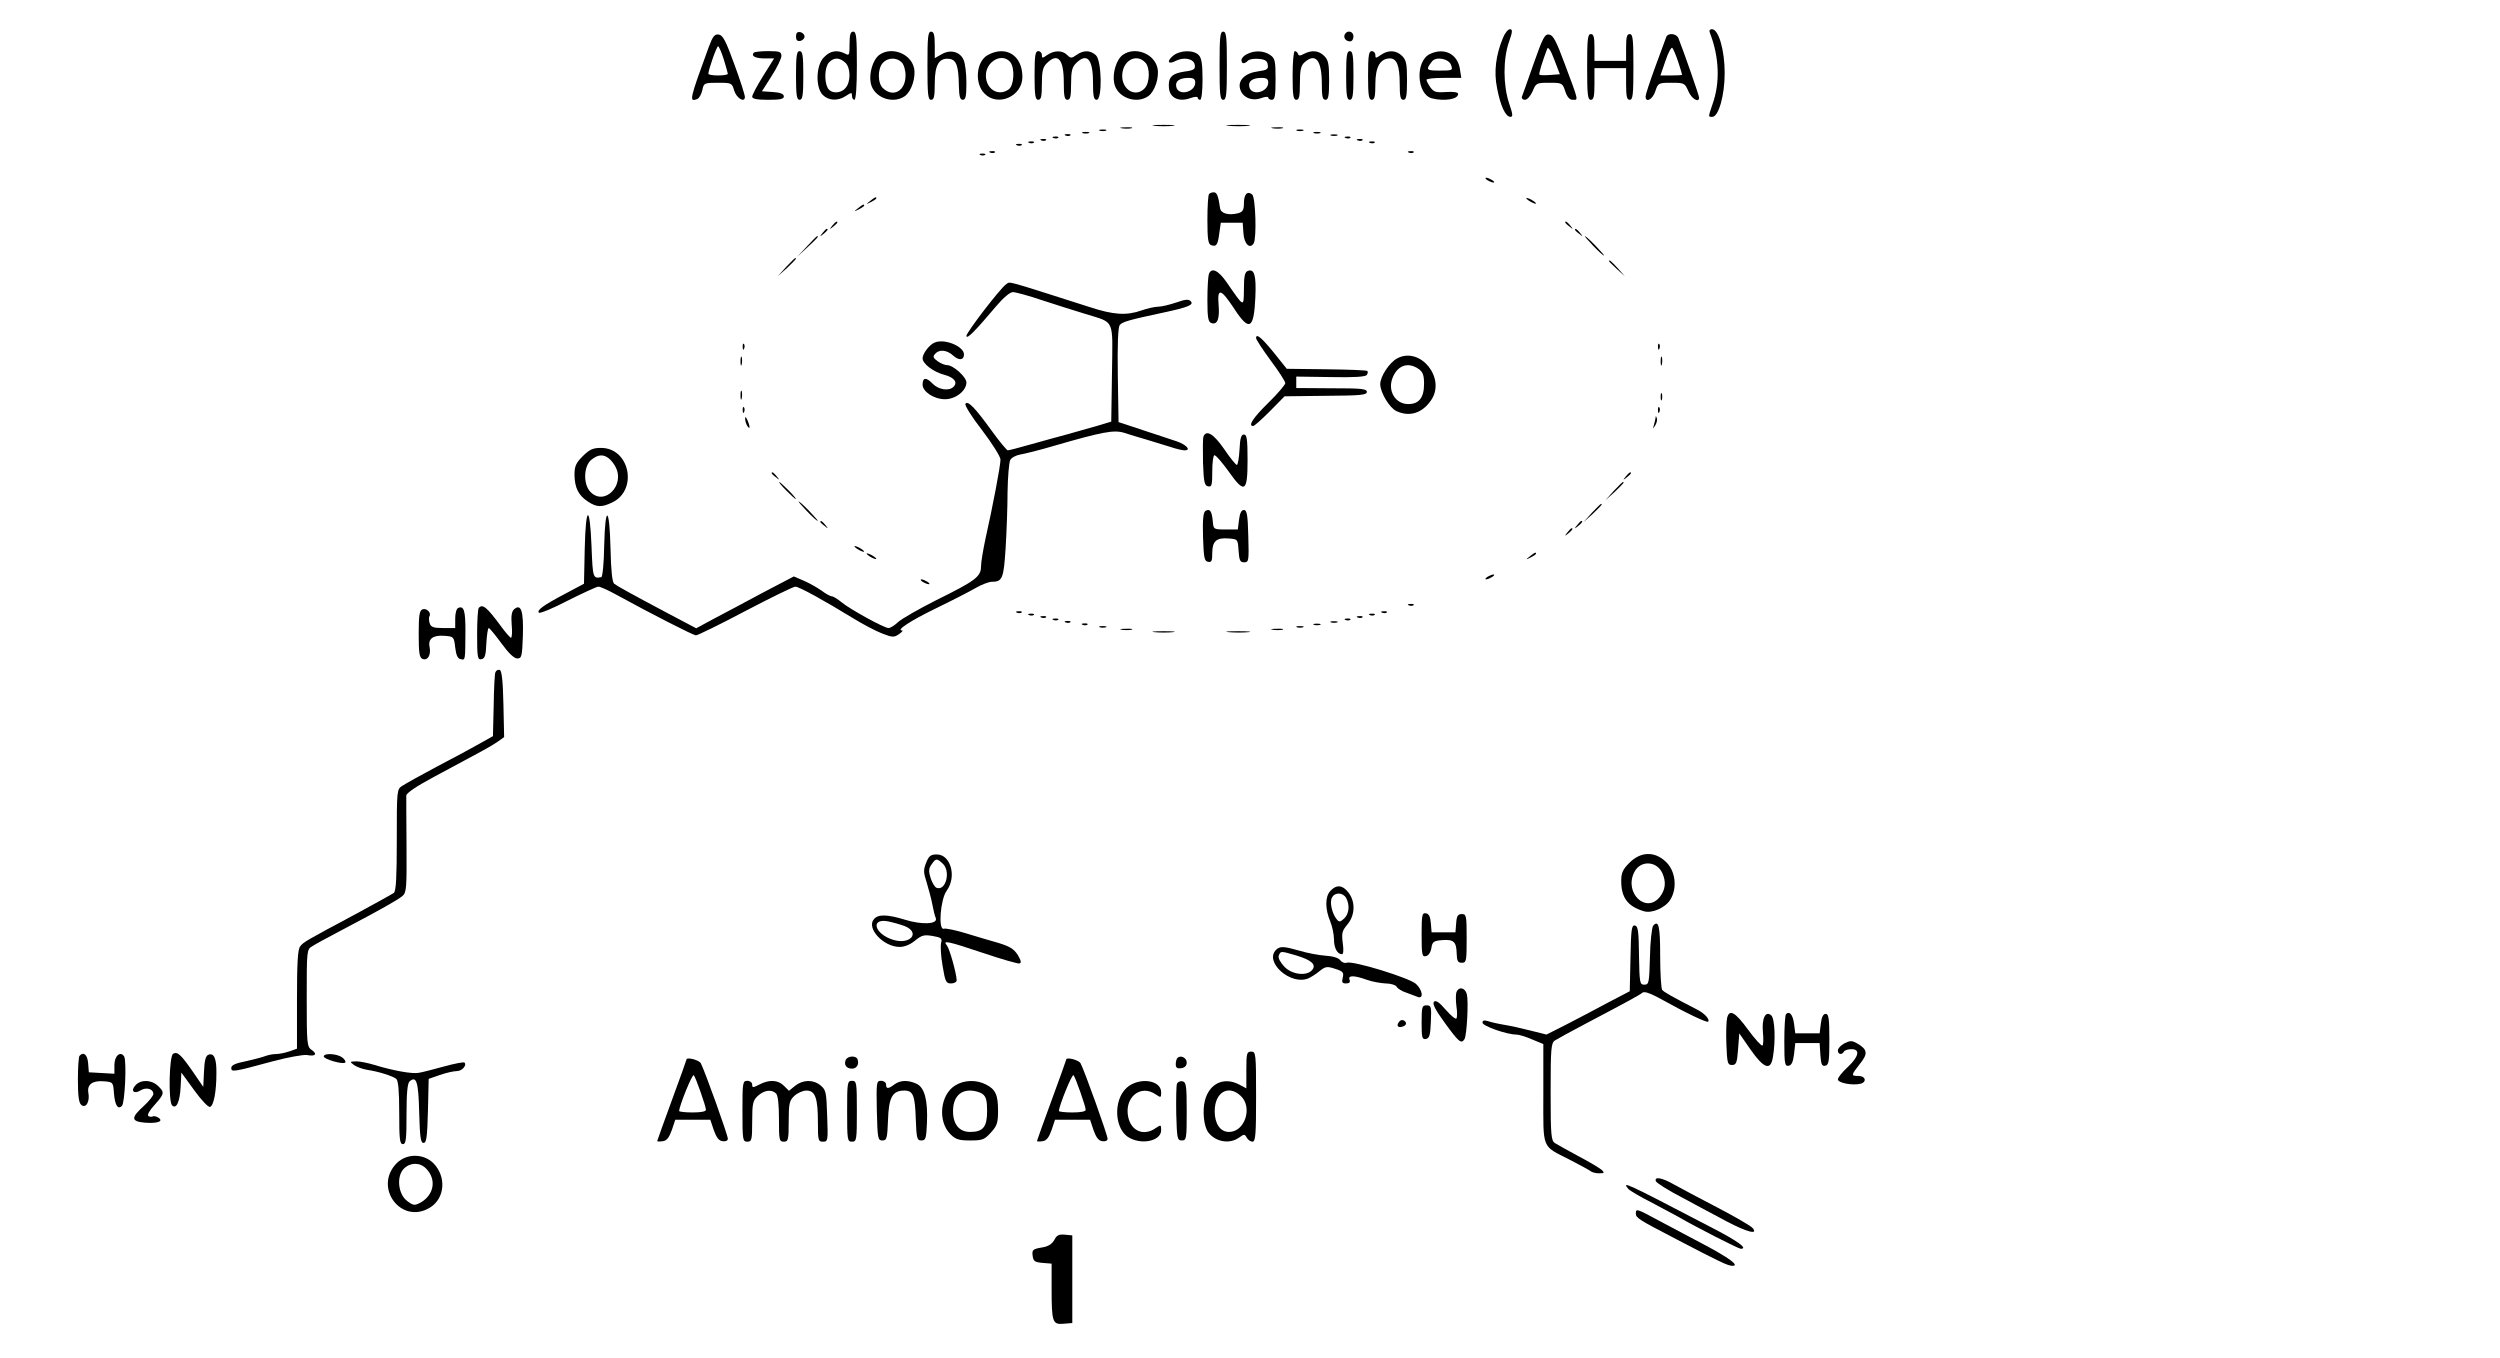 <?xml version="1.0" standalone="no"?>
<!DOCTYPE svg PUBLIC "-//W3C//DTD SVG 20010904//EN"
 "http://www.w3.org/TR/2001/REC-SVG-20010904/DTD/svg10.dtd">
<svg version="1.0" xmlns="http://www.w3.org/2000/svg"
 width="1027pt" height="558pt" viewBox="0 0 1027 558"
 preserveAspectRatio="xMidYMid meet">

<g transform="translate(0,558) scale(0.1,-0.1)"
fill="#000000" stroke="none">
<path d="M6174 5424 c-29 -70 -38 -139 -24 -206 14 -74 35 -118 55 -118 11 0
10 10 -6 57 -24 72 -25 180 0 251 15 42 15 52 4 52 -8 0 -21 -16 -29 -36z"/>
<path d="M7025 5443 c38 -99 42 -204 9 -294 -17 -51 -17 -49 0 -49 26 0 51 88
51 180 0 94 -25 180 -52 180 -10 0 -13 -6 -8 -17z"/>
<path d="M3270 5430 c0 -15 5 -20 18 -18 9 2 17 10 17 18 0 8 -8 16 -17 18
-13 2 -18 -3 -18 -18z"/>
<path d="M3490 5400 c0 -47 -1 -50 -19 -40 -32 16 -60 12 -86 -15 -33 -32 -36
-124 -5 -155 24 -24 62 -26 95 -4 23 15 25 15 25 0 0 -9 5 -16 10 -16 6 0 10
53 10 140 0 118 -2 140 -15 140 -11 0 -15 -12 -15 -50z m-18 -77 c23 -20 24
-80 1 -105 -21 -24 -60 -23 -73 1 -15 29 -12 87 6 105 20 21 43 20 66 -1z"/>
<path d="M3810 5310 c0 -118 2 -140 15 -140 12 0 15 14 15 68 0 76 18 106 61
100 28 -4 37 -30 38 -110 1 -45 5 -58 16 -58 12 0 15 14 15 70 0 38 -5 81 -12
95 -15 33 -54 43 -90 22 l-28 -16 0 54 c0 42 -4 55 -15 55 -13 0 -15 -22 -15
-140z"/>
<path d="M5010 5310 c0 -118 2 -140 15 -140 13 0 15 22 15 140 0 118 -2 140
-15 140 -13 0 -15 -22 -15 -140z"/>
<path d="M5525 5440 c-8 -14 3 -30 21 -30 8 0 14 9 14 20 0 21 -24 28 -35 10z"/>
<path d="M2912 5388 c-80 -219 -82 -228 -48 -215 8 3 17 19 21 36 6 30 8 31
64 31 57 0 58 -1 67 -32 10 -32 44 -52 44 -26 0 8 -19 68 -43 133 -35 97 -48
121 -64 123 -17 3 -25 -7 -41 -50z m61 -51 c9 -30 17 -57 17 -60 0 -4 -18 -7
-40 -7 -22 0 -40 3 -40 7 0 16 34 113 40 113 3 0 14 -24 23 -53z"/>
<path d="M6300 5318 c-24 -68 -45 -129 -48 -135 -2 -7 3 -13 12 -13 10 0 23
15 32 35 14 34 16 35 68 35 53 0 55 -1 66 -35 8 -24 18 -35 31 -35 23 0 26
-10 -34 150 -34 92 -47 116 -63 118 -18 3 -26 -12 -64 -120z m68 -46 c-22 -2
-42 -1 -44 1 -4 3 13 57 32 107 4 9 15 -7 29 -45 l23 -60 -40 -3z"/>
<path d="M6520 5305 c0 -113 2 -135 15 -135 12 0 15 14 15 65 l0 65 65 0 65 0
0 -65 c0 -51 3 -65 15 -65 13 0 15 22 15 135 0 113 -2 135 -15 135 -12 0 -15
-13 -15 -55 l0 -55 -65 0 -65 0 0 55 c0 42 -3 55 -15 55 -13 0 -15 -22 -15
-135z"/>
<path d="M6845 5428 c-3 -7 -23 -62 -45 -122 -22 -60 -40 -115 -40 -122 0 -28
29 -13 40 21 11 34 13 35 66 35 53 0 55 -1 70 -35 13 -31 44 -49 44 -26 0 8
-63 189 -85 244 -8 20 -43 23 -50 5z m49 -102 c9 -27 16 -51 16 -53 0 -2 -20
-3 -44 -3 l-45 0 21 61 c11 33 24 57 28 52 4 -4 15 -30 24 -57z"/>
<path d="M3097 5364 c-13 -14 6 -24 44 -24 l39 0 -45 -72 c-25 -40 -45 -78
-45 -85 0 -9 19 -13 65 -13 50 0 65 3 65 14 0 10 -14 16 -45 18 l-45 3 40 63
c22 34 40 72 40 82 0 17 -7 20 -53 20 -30 0 -57 -3 -60 -6z"/>
<path d="M3270 5270 c0 -82 3 -100 15 -100 12 0 15 18 15 100 0 82 -3 100 -15
100 -12 0 -15 -18 -15 -100z"/>
<path d="M3613 5355 c-27 -19 -44 -76 -36 -116 11 -59 90 -89 140 -54 27 19
46 77 38 115 -13 60 -92 90 -142 55z m91 -31 c9 -9 16 -32 16 -54 0 -63 -50
-92 -92 -53 -23 20 -24 80 -1 105 20 22 56 23 77 2z"/>
<path d="M4058 5354 c-48 -26 -56 -117 -13 -159 54 -55 155 -11 155 69 0 88
-67 131 -142 90z m92 -29 c20 -24 16 -96 -6 -112 -42 -31 -94 0 -94 57 0 58
67 95 100 55z"/>
<path d="M4250 5270 c0 -82 3 -100 15 -100 12 0 15 14 15 65 0 52 4 69 20 85
45 45 70 18 70 -77 0 -58 3 -73 15 -73 12 0 15 14 15 65 0 52 4 69 20 85 45
45 70 18 70 -77 0 -58 3 -73 15 -73 24 0 21 161 -3 183 -23 21 -51 22 -80 1
-20 -14 -24 -14 -38 0 -20 20 -53 20 -82 0 -20 -14 -22 -14 -22 0 0 9 -7 16
-15 16 -12 0 -15 -18 -15 -100z"/>
<path d="M4613 5355 c-27 -19 -44 -76 -36 -116 11 -59 90 -89 140 -54 27 19
46 77 38 115 -13 60 -92 90 -142 55z m91 -31 c21 -20 20 -83 -1 -106 -36 -40
-93 -9 -93 50 0 61 56 95 94 56z"/>
<path d="M4819 5351 c-28 -23 -20 -38 11 -21 33 17 74 9 78 -16 3 -18 -3 -23
-42 -28 -53 -8 -68 -24 -64 -68 4 -41 42 -58 88 -41 17 6 30 7 30 2 0 -5 5 -9
10 -9 6 0 10 35 10 84 0 64 -4 88 -16 100 -21 22 -77 20 -105 -3z m91 -110 c0
-41 -71 -57 -78 -17 -5 23 14 36 51 36 20 0 27 -5 27 -19z"/>
<path d="M5123 5358 c-13 -6 -23 -17 -23 -25 0 -16 12 -17 27 -2 6 6 26 9 44
7 26 -2 35 -8 37 -24 3 -18 -3 -22 -39 -27 -54 -7 -84 -36 -75 -71 9 -36 48
-53 87 -39 16 6 29 7 29 2 0 -5 7 -9 15 -9 12 0 15 16 15 84 0 76 -2 86 -22
100 -26 18 -63 20 -95 4z m87 -117 c0 -41 -71 -57 -78 -17 -5 23 14 36 51 36
20 0 27 -5 27 -19z"/>
<path d="M5310 5270 c0 -82 3 -100 15 -100 12 0 15 14 15 68 0 54 4 72 18 85
46 42 72 10 72 -87 0 -52 3 -66 15 -66 12 0 15 16 15 80 0 67 -3 83 -20 100
-23 23 -51 25 -83 9 -16 -9 -22 -9 -25 0 -2 6 -8 11 -13 11 -5 0 -9 -45 -9
-100z"/>
<path d="M5530 5270 c0 -82 3 -100 15 -100 12 0 15 18 15 100 0 82 -3 100 -15
100 -12 0 -15 -18 -15 -100z"/>
<path d="M5620 5270 c0 -82 3 -100 15 -100 12 0 15 14 15 65 0 70 20 105 60
105 28 0 40 -30 40 -104 0 -52 3 -66 15 -66 12 0 15 16 15 80 0 67 -3 83 -20
100 -24 24 -57 26 -88 4 -20 -14 -22 -14 -22 0 0 9 -7 16 -15 16 -12 0 -15
-18 -15 -100z"/>
<path d="M5874 5358 c-61 -29 -55 -165 8 -182 51 -13 108 -4 108 18 0 7 -17
10 -49 8 -42 -3 -51 0 -65 19 -9 13 -16 27 -16 31 0 5 32 8 71 8 l72 0 -6 38
c-10 61 -65 88 -123 60z m87 -45 c8 -22 6 -23 -47 -23 -56 0 -58 3 -31 38 16
21 69 11 78 -15z"/>
<path d="M4743 5063 c20 -2 54 -2 75 0 20 2 3 4 -38 4 -41 0 -58 -2 -37 -4z"/>
<path d="M5048 5063 c23 -2 59 -2 80 0 20 2 1 4 -43 4 -44 0 -61 -2 -37 -4z"/>
<path d="M4608 5053 c12 -2 30 -2 40 0 9 3 -1 5 -23 4 -22 0 -30 -2 -17 -4z"/>
<path d="M5228 5053 c12 -2 30 -2 40 0 9 3 -1 5 -23 4 -22 0 -30 -2 -17 -4z"/>
<path d="M4518 5043 c6 -2 18 -2 25 0 6 3 1 5 -13 5 -14 0 -19 -2 -12 -5z"/>
<path d="M5328 5043 c6 -2 18 -2 25 0 6 3 1 5 -13 5 -14 0 -19 -2 -12 -5z"/>
<path d="M4448 5033 c6 -2 18 -2 25 0 6 3 1 5 -13 5 -14 0 -19 -2 -12 -5z"/>
<path d="M5398 5033 c6 -2 18 -2 25 0 6 3 1 5 -13 5 -14 0 -19 -2 -12 -5z"/>
<path d="M4378 5023 c7 -3 16 -2 19 1 4 3 -2 6 -13 5 -11 0 -14 -3 -6 -6z"/>
<path d="M5468 5023 c6 -2 18 -2 25 0 6 3 1 5 -13 5 -14 0 -19 -2 -12 -5z"/>
<path d="M4328 5013 c7 -3 16 -2 19 1 4 3 -2 6 -13 5 -11 0 -14 -3 -6 -6z"/>
<path d="M5528 5013 c7 -3 16 -2 19 1 4 3 -2 6 -13 5 -11 0 -14 -3 -6 -6z"/>
<path d="M4278 5003 c7 -3 16 -2 19 1 4 3 -2 6 -13 5 -11 0 -14 -3 -6 -6z"/>
<path d="M5578 5003 c7 -3 16 -2 19 1 4 3 -2 6 -13 5 -11 0 -14 -3 -6 -6z"/>
<path d="M4228 4993 c7 -3 16 -2 19 1 4 3 -2 6 -13 5 -11 0 -14 -3 -6 -6z"/>
<path d="M5628 4993 c7 -3 16 -2 19 1 4 3 -2 6 -13 5 -11 0 -14 -3 -6 -6z"/>
<path d="M4178 4983 c7 -3 16 -2 19 1 4 3 -2 6 -13 5 -11 0 -14 -3 -6 -6z"/>
<path d="M4068 4953 c7 -3 16 -2 19 1 4 3 -2 6 -13 5 -11 0 -14 -3 -6 -6z"/>
<path d="M5788 4953 c7 -3 16 -2 19 1 4 3 -2 6 -13 5 -11 0 -14 -3 -6 -6z"/>
<path d="M4028 4943 c7 -3 16 -2 19 1 4 3 -2 6 -13 5 -11 0 -14 -3 -6 -6z"/>
<path d="M6110 4840 c8 -5 20 -10 25 -10 6 0 3 5 -5 10 -8 5 -19 10 -25 10 -5
0 -3 -5 5 -10z"/>
<path d="M4967 4783 c-4 -3 -7 -51 -7 -105 0 -80 3 -100 15 -105 22 -8 28 1
34 50 l6 42 45 0 45 0 3 -43 c3 -44 26 -67 42 -42 13 21 8 189 -6 201 -20 16
-34 1 -34 -36 0 -28 -5 -36 -24 -41 -39 -10 -71 -1 -74 21 -7 50 -13 65 -26
65 -7 0 -16 -3 -19 -7z"/>
<path d="M3574 4754 c-18 -14 -18 -15 4 -4 12 6 22 13 22 15 0 8 -5 6 -26 -11z"/>
<path d="M6270 4766 c0 -3 9 -10 20 -16 11 -6 20 -8 20 -6 0 3 -9 10 -20 16
-11 6 -20 8 -20 6z"/>
<path d="M3524 4724 c-18 -14 -18 -15 4 -4 12 6 22 13 22 15 0 8 -5 6 -26 -11z"/>
<path d="M3419 4653 c-13 -16 -12 -17 4 -4 9 7 17 15 17 17 0 8 -8 3 -21 -13z"/>
<path d="M6430 4666 c0 -2 8 -10 18 -17 15 -13 16 -12 3 4 -13 16 -21 21 -21
13z"/>
<path d="M3379 4623 c-13 -16 -12 -17 4 -4 16 13 21 21 13 21 -2 0 -10 -8 -17
-17z"/>
<path d="M6470 4636 c0 -2 8 -10 18 -17 15 -13 16 -12 3 4 -13 16 -21 21 -21
13z"/>
<path d="M3315 4568 l-40 -43 43 40 c39 36 47 45 39 45 -2 0 -21 -19 -42 -42z"/>
<path d="M6545 4570 c21 -22 41 -40 44 -40 3 0 -13 18 -34 40 -21 22 -41 40
-44 40 -3 0 13 -18 34 -40z"/>
<path d="M3229 4483 l-34 -38 38 34 c34 33 42 41 34 41 -2 0 -19 -17 -38 -37z"/>
<path d="M6610 4507 c0 -2 15 -16 33 -33 l32 -29 -29 33 c-28 30 -36 37 -36
29z"/>
<path d="M4966 4454 c-3 -9 -6 -56 -6 -105 0 -73 3 -91 16 -96 25 -9 35 17 30
75 -6 70 9 67 62 -13 64 -99 83 -89 89 44 4 90 -4 118 -31 108 -12 -5 -16 -21
-16 -74 -1 -77 2 -78 -70 26 -35 51 -63 64 -74 35z"/>
<path d="M4133 4412 c-22 -14 -163 -197 -163 -212 1 -16 36 20 123 123 29 34
56 57 68 57 11 0 66 -15 122 -34 56 -18 136 -44 177 -56 121 -38 111 -15 108
-244 l-3 -198 -60 -18 c-33 -9 -87 -25 -120 -34 -33 -9 -100 -27 -149 -41 -48
-14 -92 -25 -96 -25 -4 0 -35 37 -68 83 -68 94 -97 123 -106 108 -4 -6 27 -55
69 -109 41 -54 75 -108 75 -120 0 -26 -33 -198 -61 -322 -10 -47 -19 -99 -19
-117 0 -42 -23 -59 -185 -139 -71 -36 -141 -76 -155 -89 -15 -14 -32 -25 -40
-25 -18 0 -158 77 -193 106 -16 13 -33 24 -39 24 -6 0 -25 10 -42 23 -17 12
-50 31 -73 41 l-42 18 -128 -67 c-70 -38 -161 -86 -201 -107 l-72 -39 -108 57
c-162 86 -216 116 -229 126 -8 7 -13 53 -15 144 -4 175 -22 184 -26 12 -1 -73
-7 -129 -12 -129 -34 -6 -35 -4 -40 126 -7 177 -24 170 -28 -12 l-3 -141 -77
-41 c-91 -48 -118 -68 -108 -78 4 -4 58 18 119 50 62 31 118 57 125 57 8 0 39
-14 70 -31 148 -81 320 -169 331 -169 7 0 99 45 203 100 105 55 197 100 205
100 16 0 117 -56 238 -130 39 -24 92 -52 118 -62 43 -17 50 -17 70 -3 12 8 18
15 13 15 -27 0 34 40 139 91 66 32 140 70 164 84 24 14 54 25 65 25 44 0 49
13 57 137 4 65 8 169 8 231 1 63 6 122 11 132 5 10 24 20 42 23 18 3 83 19
143 37 194 56 241 65 283 52 20 -7 62 -19 92 -28 30 -9 74 -23 98 -30 23 -8
50 -14 58 -14 29 0 8 23 -32 37 -21 7 -84 28 -139 46 l-100 33 -3 193 c-2 126
1 197 8 206 11 13 39 21 175 50 108 23 131 33 116 48 -9 9 -23 7 -60 -6 -27
-9 -60 -17 -74 -17 -13 0 -44 -7 -67 -15 -62 -22 -115 -19 -215 14 -358 114
-323 105 -342 93z"/>
<path d="M5160 4191 c0 -6 27 -47 60 -92 33 -44 60 -86 60 -93 0 -6 -31 -43
-70 -81 -64 -63 -84 -95 -62 -95 5 0 36 28 69 61 l60 61 169 2 c143 1 169 3
169 16 0 13 -23 15 -145 15 l-145 1 0 23 0 24 142 -2 c96 -2 143 1 148 9 4 6
5 13 2 16 -2 3 -78 6 -168 7 l-163 2 -52 65 c-52 64 -74 82 -74 61z"/>
<path d="M3840 4173 c-21 -8 -50 -45 -50 -65 0 -22 44 -56 90 -68 41 -11 55
-31 37 -49 -19 -19 -62 -12 -87 14 -25 26 -40 25 -40 -5 0 -29 47 -60 92 -60
44 0 88 35 88 69 0 22 -54 71 -79 71 -9 0 -27 7 -39 16 -18 13 -21 19 -11 30
17 20 49 17 75 -7 23 -21 44 -19 44 5 0 33 -79 66 -120 49z"/>
<path d="M3051 4154 c0 -11 3 -14 6 -6 3 7 2 16 -1 19 -3 4 -6 -2 -5 -13z"/>
<path d="M6811 4154 c0 -11 3 -14 6 -6 3 7 2 16 -1 19 -3 4 -6 -2 -5 -13z"/>
<path d="M3042 4095 c0 -16 2 -22 5 -12 2 9 2 23 0 30 -3 6 -5 -1 -5 -18z"/>
<path d="M5740 4108 c-32 -17 -70 -74 -70 -106 0 -34 38 -98 67 -111 54 -25
106 -8 142 45 62 90 -44 222 -139 172z m88 -44 c17 -12 22 -25 22 -61 0 -57
-21 -83 -65 -83 -52 0 -85 53 -65 106 20 53 64 69 108 38z"/>
<path d="M6822 4095 c0 -16 2 -22 5 -12 2 9 2 23 0 30 -3 6 -5 -1 -5 -18z"/>
<path d="M3042 3955 c0 -16 2 -22 5 -12 2 9 2 23 0 30 -3 6 -5 -1 -5 -18z"/>
<path d="M6822 3950 c0 -14 2 -19 5 -12 2 6 2 18 0 25 -3 6 -5 1 -5 -13z"/>
<path d="M3051 3894 c0 -11 3 -14 6 -6 3 7 2 16 -1 19 -3 4 -6 -2 -5 -13z"/>
<path d="M6811 3894 c0 -11 3 -14 6 -6 3 7 2 16 -1 19 -3 4 -6 -2 -5 -13z"/>
<path d="M3061 3860 c0 -8 4 -22 9 -30 12 -18 12 -2 0 25 -6 13 -9 15 -9 5z"/>
<path d="M6801 3863 c-1 -6 -4 -20 -7 -30 -5 -17 -5 -17 6 0 6 10 9 23 6 30
-3 9 -5 9 -5 0z"/>
<path d="M4944 3787 c-3 -8 -3 -56 -2 -108 3 -80 6 -94 21 -97 15 -3 17 5 17
62 0 36 4 66 9 66 6 0 31 -29 57 -65 67 -95 79 -88 79 45 0 87 -3 105 -15 105
-11 0 -16 -15 -18 -62 -2 -35 -7 -63 -11 -63 -4 0 -28 29 -52 65 -43 62 -73
81 -85 52z"/>
<path d="M2394 3706 c-28 -28 -34 -41 -34 -77 1 -53 16 -84 56 -110 35 -23 56
-24 99 -3 107 51 72 224 -46 224 -33 0 -47 -6 -75 -34z m107 -9 c9 -7 21 -22
27 -34 42 -77 -47 -165 -104 -102 -29 32 -26 105 5 130 27 22 49 24 72 6z"/>
<path d="M3170 3636 c0 -2 8 -10 18 -17 15 -13 16 -12 3 4 -13 16 -21 21 -21
13z"/>
<path d="M6679 3623 c-13 -16 -12 -17 4 -4 9 7 17 15 17 17 0 8 -8 3 -21 -13z"/>
<path d="M3230 3565 c19 -19 36 -35 39 -35 3 0 -10 16 -29 35 -19 19 -36 35
-39 35 -3 0 10 -16 29 -35z"/>
<path d="M6629 3563 l-34 -38 38 34 c34 33 42 41 34 41 -2 0 -19 -17 -38 -37z"/>
<path d="M3315 3480 c21 -22 41 -40 44 -40 3 0 -13 18 -34 40 -21 22 -41 40
-44 40 -3 0 13 -18 34 -40z"/>
<path d="M6539 3473 l-34 -38 38 34 c34 33 42 41 34 41 -2 0 -19 -17 -38 -37z"/>
<path d="M4952 3481 c-9 -6 -12 -34 -10 -107 3 -85 5 -99 21 -102 14 -3 17 4
17 36 0 49 17 64 67 60 38 -3 38 -3 41 -50 3 -40 6 -48 23 -48 19 0 20 6 17
108 -2 87 -6 107 -18 107 -10 0 -17 -13 -20 -40 l-5 -40 -50 0 c-50 0 -50 0
-53 35 -4 41 -12 52 -30 41z"/>
<path d="M3370 3436 c0 -2 8 -10 18 -17 15 -13 16 -12 3 4 -13 16 -21 21 -21
13z"/>
<path d="M6479 3423 c-13 -16 -12 -17 4 -4 16 13 21 21 13 21 -2 0 -10 -8 -17
-17z"/>
<path d="M6439 3393 c-13 -16 -12 -17 4 -4 16 13 21 21 13 21 -2 0 -10 -8 -17
-17z"/>
<path d="M3510 3336 c0 -3 9 -10 20 -16 11 -6 20 -8 20 -6 0 3 -9 10 -20 16
-11 6 -20 8 -20 6z"/>
<path d="M3560 3306 c0 -3 9 -10 20 -16 11 -6 20 -8 20 -6 0 3 -9 10 -20 16
-11 6 -20 8 -20 6z"/>
<path d="M6284 3294 c-18 -14 -18 -15 4 -4 12 6 22 13 22 15 0 8 -5 6 -26 -11z"/>
<path d="M6110 3210 c-8 -5 -10 -10 -5 -10 6 0 17 5 25 10 8 5 11 10 5 10 -5
0 -17 -5 -25 -10z"/>
<path d="M3790 3190 c8 -5 20 -10 25 -10 6 0 3 5 -5 10 -8 5 -19 10 -25 10 -5
0 -3 -5 5 -10z"/>
<path d="M5788 3093 c7 -3 16 -2 19 1 4 3 -2 6 -13 5 -11 0 -14 -3 -6 -6z"/>
<path d="M1883 3083 c-8 -3 -13 -22 -13 -44 l0 -39 -49 0 c-41 0 -51 4 -56 20
-3 11 -4 23 -1 28 9 14 -11 35 -28 29 -13 -5 -16 -24 -16 -102 0 -78 3 -97 16
-102 21 -8 35 16 29 48 -8 35 14 51 62 47 37 -3 38 -4 43 -48 4 -32 10 -46 23
-48 19 -4 18 -7 19 116 0 83 -6 104 -29 95z"/>
<path d="M1967 3083 c-4 -3 -7 -53 -7 -110 0 -94 2 -104 18 -101 14 3 18 16
20 66 2 34 6 62 10 62 4 -1 27 -29 52 -63 29 -40 52 -62 65 -62 18 0 20 8 23
94 3 100 -7 132 -35 109 -11 -9 -14 -27 -11 -65 3 -29 1 -53 -3 -53 -3 0 -22
21 -40 46 -59 80 -76 94 -92 77z"/>
<path d="M4178 3063 c7 -3 16 -2 19 1 4 3 -2 6 -13 5 -11 0 -14 -3 -6 -6z"/>
<path d="M5678 3063 c7 -3 16 -2 19 1 4 3 -2 6 -13 5 -11 0 -14 -3 -6 -6z"/>
<path d="M4228 3053 c7 -3 16 -2 19 1 4 3 -2 6 -13 5 -11 0 -14 -3 -6 -6z"/>
<path d="M5628 3053 c7 -3 16 -2 19 1 4 3 -2 6 -13 5 -11 0 -14 -3 -6 -6z"/>
<path d="M4278 3043 c7 -3 16 -2 19 1 4 3 -2 6 -13 5 -11 0 -14 -3 -6 -6z"/>
<path d="M5578 3043 c7 -3 16 -2 19 1 4 3 -2 6 -13 5 -11 0 -14 -3 -6 -6z"/>
<path d="M4328 3033 c7 -3 16 -2 19 1 4 3 -2 6 -13 5 -11 0 -14 -3 -6 -6z"/>
<path d="M5528 3033 c7 -3 16 -2 19 1 4 3 -2 6 -13 5 -11 0 -14 -3 -6 -6z"/>
<path d="M4378 3023 c7 -3 16 -2 19 1 4 3 -2 6 -13 5 -11 0 -14 -3 -6 -6z"/>
<path d="M5468 3023 c6 -2 18 -2 25 0 6 3 1 5 -13 5 -14 0 -19 -2 -12 -5z"/>
<path d="M4448 3013 c7 -3 16 -2 19 1 4 3 -2 6 -13 5 -11 0 -14 -3 -6 -6z"/>
<path d="M5398 3013 c6 -2 18 -2 25 0 6 3 1 5 -13 5 -14 0 -19 -2 -12 -5z"/>
<path d="M4518 3003 c6 -2 18 -2 25 0 6 3 1 5 -13 5 -14 0 -19 -2 -12 -5z"/>
<path d="M5328 3003 c6 -2 18 -2 25 0 6 3 1 5 -13 5 -14 0 -19 -2 -12 -5z"/>
<path d="M4608 2993 c12 -2 30 -2 40 0 9 3 -1 5 -23 4 -22 0 -30 -2 -17 -4z"/>
<path d="M5228 2993 c12 -2 30 -2 40 0 9 3 -1 5 -23 4 -22 0 -30 -2 -17 -4z"/>
<path d="M4743 2983 c20 -2 54 -2 75 0 20 2 3 4 -38 4 -41 0 -58 -2 -37 -4z"/>
<path d="M5048 2983 c23 -2 59 -2 80 0 20 2 1 4 -43 4 -44 0 -61 -2 -37 -4z"/>
<path d="M2035 2818 c-3 -7 -6 -69 -7 -138 l-3 -124 -55 -31 c-30 -17 -109
-60 -175 -94 -66 -35 -130 -71 -142 -79 -23 -14 -23 -18 -23 -222 0 -154 -3
-210 -12 -218 -7 -5 -76 -43 -153 -85 -206 -110 -219 -117 -232 -135 -10 -11
-13 -72 -13 -218 l0 -202 -31 -11 c-18 -6 -42 -11 -55 -11 -13 0 -33 -4 -46
-9 -13 -5 -49 -14 -80 -21 -41 -8 -58 -16 -58 -27 0 -18 8 -17 170 27 63 17
127 28 141 26 35 -7 44 4 19 21 -19 13 -20 26 -20 213 0 196 0 200 23 213 12
8 65 37 117 64 165 87 234 126 253 142 17 14 18 33 17 206 -1 104 -1 198 -1
207 1 10 40 37 109 74 202 108 237 127 265 146 l28 20 -3 136 c-2 97 -7 137
-15 140 -7 2 -15 -2 -18 -10z"/>
<path d="M3805 2037 c-12 -30 -12 -40 2 -83 8 -27 19 -67 23 -89 4 -22 10 -47
14 -56 11 -26 -57 -29 -127 -7 -72 22 -110 23 -127 2 -32 -37 39 -114 106
-114 20 0 44 10 63 26 27 22 37 25 72 19 36 -6 40 -10 35 -29 -3 -11 -1 -54 6
-93 11 -66 14 -73 35 -73 13 0 23 6 23 13 -1 29 -29 129 -40 143 -20 23 3 18
149 -31 74 -25 141 -44 148 -43 10 2 8 11 -6 35 -16 25 -33 35 -78 49 -32 9
-93 27 -135 40 -42 13 -83 21 -90 19 -25 -10 -15 121 11 156 42 57 17 149 -41
149 -24 0 -32 -6 -43 -33z m67 -4 c35 -31 14 -115 -25 -100 -7 3 -18 21 -24
40 -9 28 -8 40 4 56 17 25 21 26 45 4z m-154 -258 c64 -27 21 -77 -48 -56 -77
23 -97 90 -22 76 20 -4 52 -13 70 -20z"/>
<path d="M6694 2036 c-28 -28 -34 -42 -34 -75 0 -68 26 -104 92 -124 32 -11
88 13 109 46 31 49 22 122 -20 159 -46 42 -102 39 -147 -6z m135 -43 c16 -36
13 -67 -10 -97 -57 -72 -149 17 -105 102 25 49 92 46 115 -5z"/>
<path d="M5465 1920 c-22 -24 -22 -74 0 -126 8 -20 15 -53 15 -73 0 -36 14
-61 33 -61 6 0 7 20 3 46 -5 40 -3 50 19 76 32 38 34 94 4 132 -24 31 -49 33
-74 6z m65 -29 c16 -30 12 -66 -9 -85 -16 -14 -20 -15 -30 -2 -19 23 -30 71
-19 89 12 23 45 21 58 -2z"/>
<path d="M5840 1740 c0 -82 2 -91 17 -88 11 2 20 15 23 33 4 27 10 30 44 33
48 4 59 -7 60 -55 1 -31 5 -38 21 -38 19 0 20 7 20 100 0 93 -1 100 -20 100
-16 0 -21 -8 -23 -37 l-3 -38 -49 0 -49 0 -3 37 c-2 27 -8 39 -20 41 -16 3
-18 -6 -18 -88z"/>
<path d="M6791 1777 c-5 -7 -12 -65 -13 -128 -3 -106 -4 -114 -23 -114 -19 0
-20 7 -22 120 -1 100 -4 121 -17 123 -13 3 -16 -16 -18 -133 l-3 -137 -90 -47
c-49 -27 -127 -67 -171 -90 l-81 -41 -64 16 c-35 9 -84 20 -109 24 -25 4 -55
11 -67 15 -16 5 -23 3 -23 -6 0 -14 100 -49 139 -49 11 0 40 -9 65 -20 l46
-19 0 -204 c0 -234 -9 -211 110 -272 41 -21 79 -42 84 -46 6 -5 21 -9 35 -9
22 0 23 2 11 14 -8 7 -51 33 -95 56 -44 24 -88 48 -97 54 -16 10 -18 31 -18
211 0 180 2 201 18 211 9 6 62 35 117 64 184 97 230 122 242 132 8 6 29 -1 65
-20 115 -64 199 -104 205 -99 8 9 -14 34 -46 50 -99 51 -137 72 -143 81 -4 6
-8 68 -8 138 0 123 -6 151 -29 125z"/>
<path d="M5242 1678 c-50 -50 61 -148 133 -117 11 5 32 18 46 30 24 19 31 20
64 9 32 -10 36 -15 31 -36 -5 -19 -2 -24 13 -24 14 0 19 5 15 15 -8 19 18 19
71 0 22 -8 57 -14 77 -15 20 0 41 -6 45 -13 4 -8 22 -19 38 -24 17 -6 38 -14
48 -18 26 -11 22 27 -6 53 -27 25 -261 97 -285 87 -8 -3 -20 2 -26 10 -7 10
-30 17 -61 19 -28 2 -75 11 -105 20 -66 19 -82 20 -98 4z m83 -23 c63 -19 84
-38 65 -60 -22 -26 -83 -19 -114 14 -17 18 -26 36 -23 45 8 20 7 20 72 1z"/>
<path d="M5983 1504 c-3 -8 -3 -35 0 -58 4 -24 3 -46 0 -50 -4 -4 -24 13 -44
36 -26 30 -40 40 -48 33 -8 -8 5 -33 45 -88 56 -77 67 -87 80 -66 10 16 17
155 10 184 -7 28 -33 34 -43 9z"/>
<path d="M5840 1379 c0 -62 2 -70 18 -67 14 3 18 16 20 71 3 62 1 67 -18 67
-18 0 -20 -6 -20 -71z"/>
<path d="M7095 1398 c-3 -13 -5 -61 -3 -108 3 -77 5 -85 23 -85 17 0 21 8 25
65 l5 65 45 -65 c56 -80 84 -90 93 -33 12 68 8 160 -7 172 -23 20 -39 -12 -34
-69 3 -28 2 -53 -2 -55 -4 -3 -31 27 -59 65 -53 73 -77 86 -86 48z"/>
<path d="M7337 1414 c-4 -4 -7 -54 -7 -111 0 -94 2 -104 18 -101 12 2 18 16
22 48 l5 45 50 0 50 0 3 -48 c3 -39 6 -48 20 -45 15 3 17 18 17 108 0 87 -3
105 -15 105 -10 0 -17 -13 -20 -40 l-5 -40 -50 0 -50 0 -5 39 c-5 38 -19 54
-33 40z"/>
<path d="M5745 1379 c-10 -15 1 -23 20 -15 9 3 13 10 10 16 -8 13 -22 13 -30
-1z"/>
<path d="M7577 1294 c-15 -8 -27 -21 -27 -29 0 -17 16 -20 25 -5 3 6 17 10 31
10 37 0 30 -31 -16 -74 -22 -20 -40 -43 -40 -50 0 -15 61 -26 93 -18 27 7 21
32 -8 32 -32 0 -31 3 5 49 34 42 32 59 -8 83 -24 14 -30 14 -55 2z"/>
<path d="M711 1251 c-16 -10 -20 -196 -4 -212 17 -17 32 14 35 76 l3 59 53
-73 c29 -40 58 -71 65 -68 15 5 26 63 26 137 1 62 -10 86 -33 77 -11 -4 -16
-23 -18 -69 l-3 -63 -41 60 c-50 72 -65 87 -83 76z"/>
<path d="M5120 1185 l0 -76 -30 16 c-62 32 -121 5 -140 -65 -11 -42 -5 -106
13 -131 30 -40 87 -50 126 -23 22 16 24 16 33 0 5 -9 16 -16 23 -16 13 0 15
30 15 185 0 178 -1 185 -20 185 -18 0 -20 -7 -20 -75z m-23 -107 c50 -47 17
-148 -48 -148 -36 0 -59 33 -59 85 0 78 56 111 107 63z"/>
<path d="M327 1243 c-4 -3 -7 -48 -7 -98 0 -68 4 -96 14 -104 19 -16 36 14 29
50 -6 34 17 51 64 47 37 -3 38 -4 41 -48 4 -50 16 -70 33 -53 12 12 20 185 9
203 -15 24 -40 3 -40 -35 l0 -36 -52 3 -53 3 -3 38 c-3 34 -18 48 -35 30z"/>
<path d="M1330 1240 c0 -11 79 -34 88 -25 4 4 -2 13 -12 21 -22 16 -76 19 -76
4z"/>
<path d="M3474 1225 c-8 -19 3 -35 26 -35 19 0 30 17 23 38 -6 17 -42 15 -49
-3z"/>
<path d="M4837 1234 c-4 -4 -7 -16 -7 -26 0 -14 6 -19 23 -16 14 2 22 10 22
23 0 20 -25 32 -38 19z"/>
<path d="M2820 1227 c0 -2 -27 -77 -60 -167 -33 -90 -60 -165 -60 -167 0 -3
10 -3 23 -1 16 2 26 15 37 46 l14 42 72 0 72 0 14 -42 c11 -31 21 -44 36 -46
13 -2 22 2 22 10 0 15 -95 280 -111 310 -8 14 -59 27 -59 15z m58 -133 c12
-34 22 -66 22 -73 0 -7 -20 -11 -55 -11 -30 0 -55 3 -55 6 0 20 54 154 60 147
4 -4 16 -35 28 -69z"/>
<path d="M4380 1227 c0 -2 -27 -77 -60 -167 -33 -90 -60 -165 -60 -167 0 -3
10 -3 23 -1 16 2 26 15 37 46 l14 42 72 0 72 0 14 -42 c11 -31 21 -44 36 -46
13 -2 22 2 22 10 0 15 -95 280 -111 310 -8 14 -59 27 -59 15z m58 -133 c12
-34 22 -66 22 -73 0 -7 -20 -11 -55 -11 -30 0 -55 3 -55 6 0 20 54 154 60 147
4 -4 16 -35 28 -69z"/>
<path d="M1454 1205 c11 -8 36 -17 55 -20 47 -7 103 -25 119 -37 8 -8 12 -48
12 -139 0 -108 2 -129 15 -129 13 0 15 20 15 124 0 88 4 127 13 134 28 24 36
-3 39 -128 3 -103 6 -125 18 -125 12 0 15 23 18 132 l3 131 46 16 c26 9 57 16
70 16 21 0 42 24 31 35 -3 3 -40 -4 -84 -16 -43 -12 -90 -24 -103 -26 -25 -6
-107 9 -182 32 -26 8 -60 15 -75 15 -28 -1 -28 -1 -10 -15z"/>
<path d="M556 1121 c-21 -23 -5 -37 22 -20 23 14 52 6 52 -15 0 -7 -18 -30
-40 -50 -53 -48 -52 -63 6 -68 52 -4 78 6 54 21 -8 5 -18 7 -22 5 -4 -3 -13
-2 -18 1 -7 4 4 23 25 46 41 46 42 52 13 79 -27 25 -70 26 -92 1z"/>
<path d="M3050 1015 c0 -118 1 -125 20 -125 18 0 20 7 20 83 0 74 3 86 23 105
26 24 57 28 75 10 8 -8 12 -46 12 -105 0 -86 1 -93 20 -93 18 0 20 7 20 83 0
74 3 86 23 105 13 12 35 22 50 22 36 0 47 -30 47 -131 0 -73 1 -79 21 -79 20
0 21 4 17 106 -3 97 -5 107 -27 125 -30 25 -72 24 -104 -1 l-26 -21 -21 21
c-24 24 -60 26 -100 5 -27 -14 -30 -14 -30 0 0 8 -9 15 -20 15 -19 0 -20 -7
-20 -125z"/>
<path d="M3480 1015 c0 -118 1 -125 20 -125 19 0 20 7 20 125 0 118 -1 125
-20 125 -19 0 -20 -7 -20 -125z"/>
<path d="M3602 1018 c3 -115 4 -123 23 -123 18 0 20 8 23 85 3 92 18 120 67
120 36 0 44 -20 47 -116 3 -81 5 -89 23 -89 18 0 20 8 23 72 4 94 -10 146 -43
161 -35 16 -67 15 -91 -3 -25 -19 -34 -19 -34 0 0 8 -9 15 -20 15 -20 0 -20
-5 -18 -122z"/>
<path d="M3924 1121 c-62 -38 -73 -147 -20 -200 22 -22 35 -26 82 -26 50 0 58
3 85 33 25 27 29 41 29 88 0 66 -10 89 -50 109 -39 20 -89 19 -126 -4z m112
-35 c15 -11 19 -27 19 -71 0 -65 -17 -85 -70 -85 -44 0 -70 31 -70 85 0 54 26
85 70 85 17 0 40 -6 51 -14z"/>
<path d="M4629 1112 c-58 -52 -51 -175 12 -207 55 -29 129 -10 129 32 0 23 -1
23 -22 9 -48 -34 -100 -14 -113 44 -18 81 50 138 113 94 21 -14 22 -14 22 9 0
51 -91 63 -141 19z"/>
<path d="M4835 1128 c-3 -8 -4 -63 -3 -124 3 -101 4 -109 23 -109 19 0 20 7
20 120 0 106 -2 120 -18 123 -9 2 -19 -3 -22 -10z"/>
<path d="M1630 802 c-98 -99 18 -255 136 -183 62 38 69 127 14 183 -41 40
-109 40 -150 0z m120 -22 c44 -44 34 -108 -22 -140 -25 -13 -29 -13 -55 6 -38
28 -45 102 -14 133 26 26 65 27 91 1z"/>
<path d="M6802 728 c2 -7 51 -38 109 -68 57 -31 140 -75 183 -98 82 -43 130
-56 106 -27 -6 8 -71 46 -144 84 -73 38 -154 81 -179 95 -49 28 -81 34 -75 14z"/>
<path d="M6689 696 c6 -7 48 -32 94 -55 45 -24 96 -51 112 -60 68 -40 247
-131 256 -131 32 0 -12 32 -127 91 -351 183 -362 188 -335 155z"/>
<path d="M6720 595 c0 -18 11 -25 165 -105 180 -94 213 -110 232 -110 31 0
-14 33 -122 90 -55 29 -136 72 -181 96 -90 49 -94 50 -94 29z"/>
<path d="M4331 486 c-10 -17 -25 -27 -53 -31 -35 -6 -39 -10 -36 -33 3 -23 8
-27 41 -30 l37 -3 0 -102 c0 -139 4 -149 49 -145 l36 3 0 180 0 180 -31 3
c-24 2 -33 -2 -43 -22z"/>
</g>
</svg>
